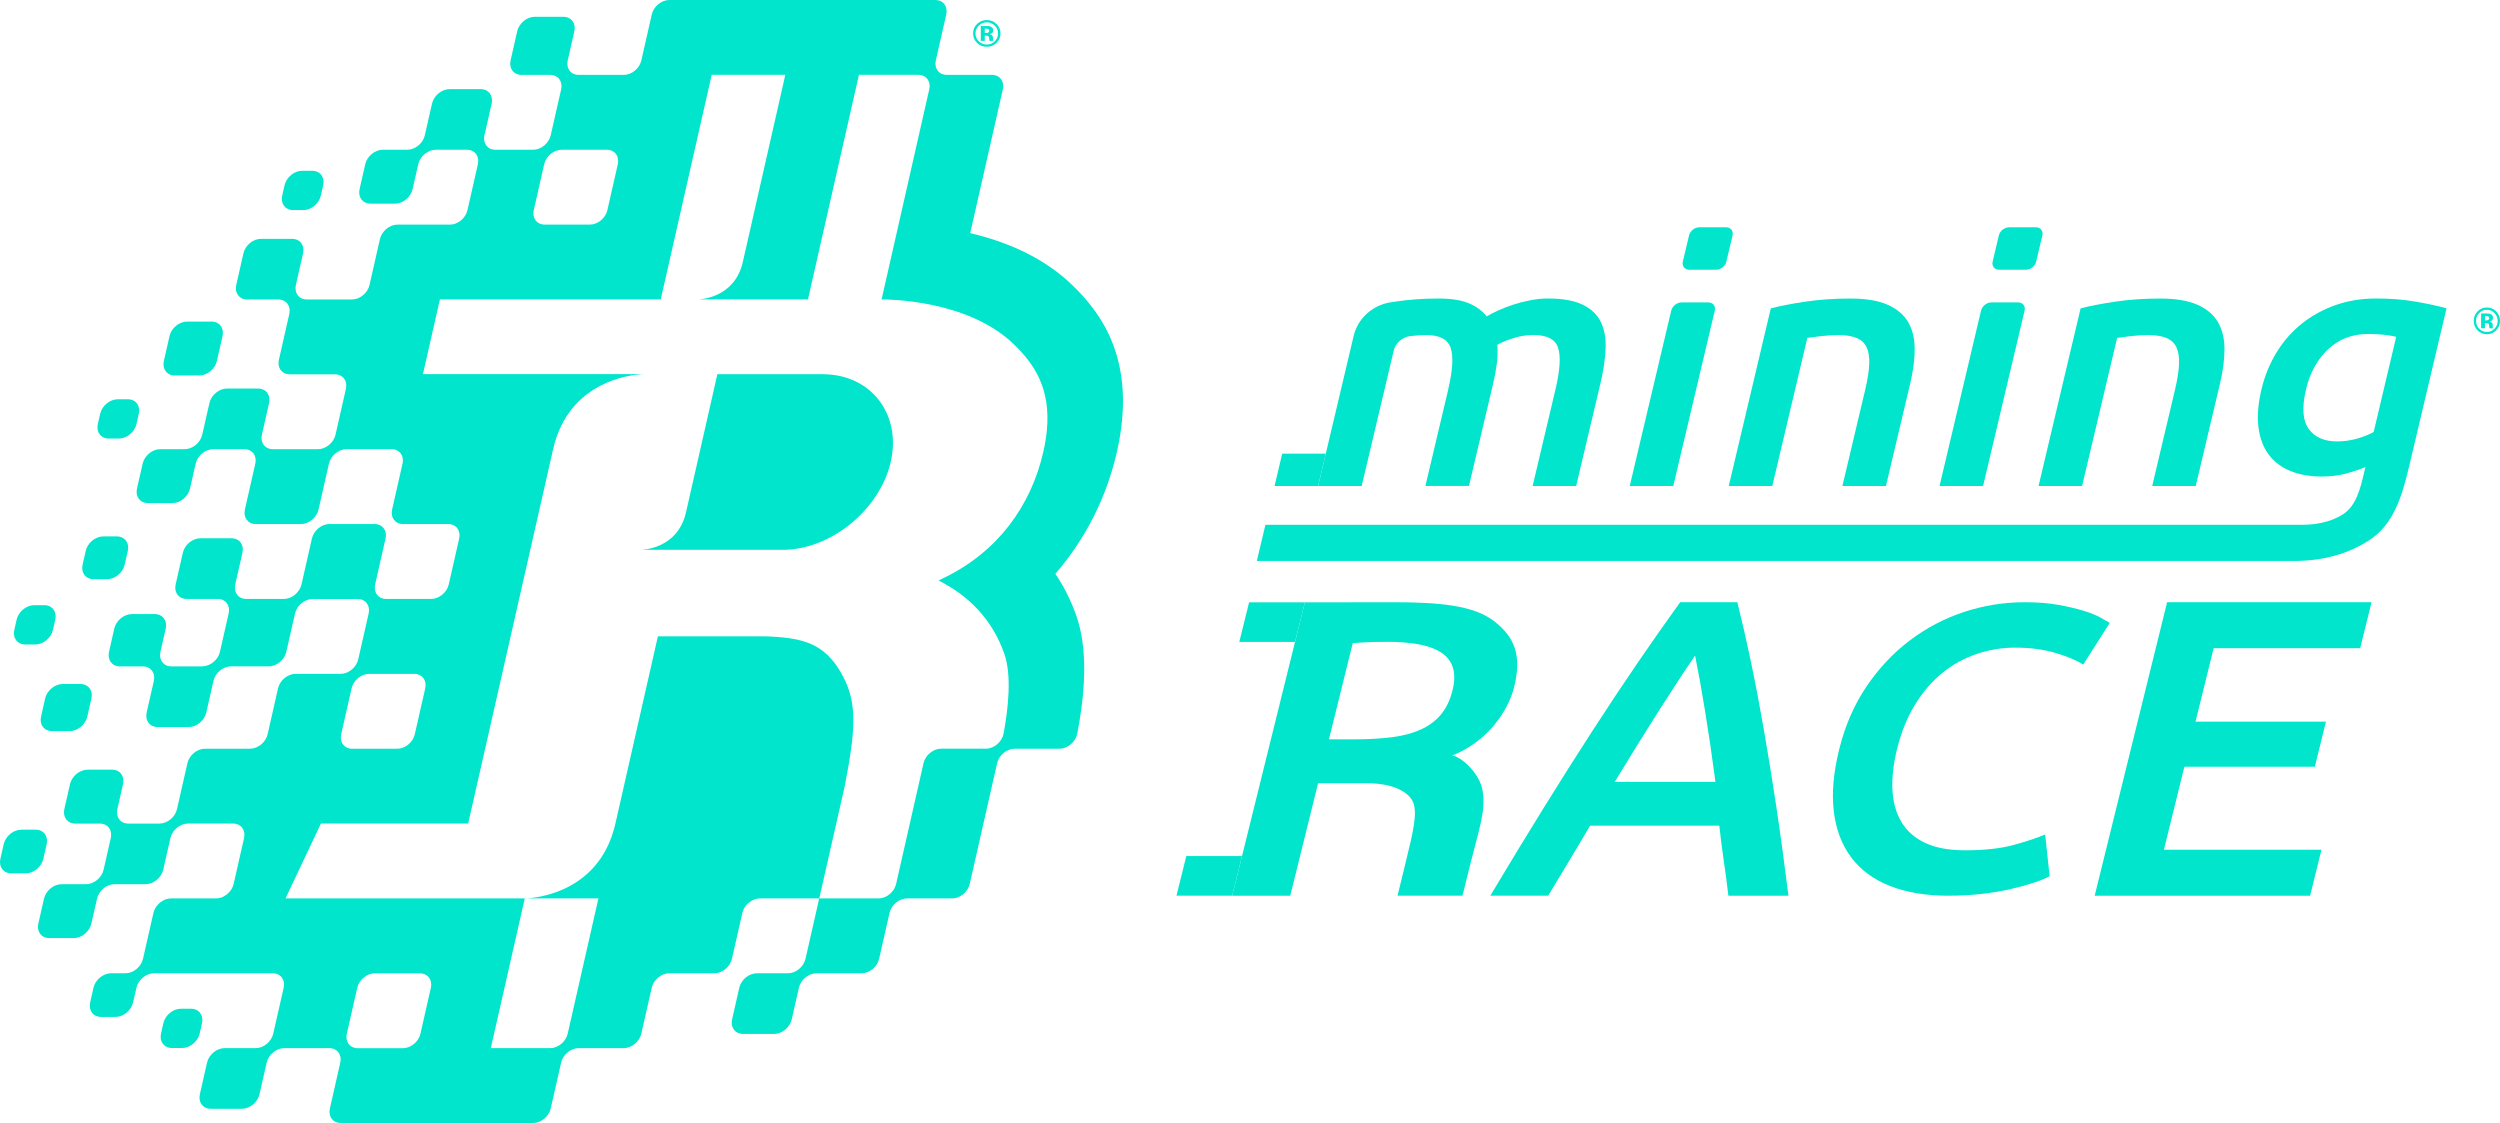 <svg width="374" height="168" viewBox="0 0 374 168" fill="none" xmlns="http://www.w3.org/2000/svg">
<path d="M123.307 55.984H107.318L102.625 76.654L102.623 76.654C101.351 82.254 95.846 82.254 95.846 82.254H117.343C124.816 82.091 132.082 75.684 133.381 68.493C134.602 61.742 130.242 56.119 123.305 55.984H123.307Z" fill="#00E5CC"/>
<path d="M26.149 56.172H29.823C30.999 56.172 32.17 55.202 32.443 54.008L33.291 50.274C33.562 49.078 32.831 48.111 31.655 48.111H27.981C26.805 48.111 25.633 49.08 25.361 50.274L24.512 54.008C24.242 55.205 24.973 56.172 26.149 56.172ZM7.774 109.371H10.442C11.618 109.371 12.79 108.401 13.062 107.208L13.678 104.494C13.948 103.298 13.218 102.33 12.041 102.33H9.374C8.197 102.33 7.026 103.3 6.753 104.494L6.138 107.208C5.867 108.404 6.598 109.371 7.774 109.371ZM3.773 96.412H5.297C6.473 96.412 7.644 95.442 7.917 94.248L8.27 92.698C8.54 91.502 7.809 90.534 6.633 90.534H5.109C3.933 90.534 2.762 91.504 2.489 92.698L2.136 94.248C1.866 95.445 2.596 96.412 3.773 96.412ZM43.853 31.43H45.377C46.553 31.43 47.724 30.46 47.997 29.266L48.35 27.716C48.62 26.519 47.89 25.552 46.713 25.552H45.189C44.013 25.552 42.842 26.522 42.569 27.716L42.216 29.266C41.946 30.462 42.676 31.43 43.853 31.43ZM13.991 86.647H16.031C17.207 86.647 18.378 85.677 18.651 84.484L19.122 82.412C19.392 81.215 18.661 80.248 17.485 80.248H15.445C14.269 80.248 13.098 81.218 12.825 82.412L12.354 84.484C12.084 85.68 12.815 86.647 13.991 86.647ZM16.271 65.609H17.795C18.971 65.609 20.143 64.639 20.415 63.445L20.768 61.895C21.038 60.698 20.308 59.731 19.131 59.731H17.607C16.431 59.731 15.26 60.701 14.987 61.895L14.634 63.445C14.364 64.641 15.095 65.609 16.271 65.609ZM1.693 130.652H3.86C5.036 130.652 6.208 129.682 6.481 128.488L6.981 126.286C7.251 125.09 6.521 124.123 5.344 124.123H3.177C2.001 124.123 0.83 125.093 0.557 126.286L0.056 128.488C-0.214 129.685 0.517 130.652 1.693 130.652ZM25.724 156.784H27.248C28.424 156.784 29.595 155.815 29.868 154.621L30.221 153.07C30.491 151.874 29.76 150.907 28.584 150.907H27.06C25.884 150.907 24.712 151.877 24.44 153.07L24.087 154.621C23.817 155.817 24.547 156.784 25.724 156.784ZM30.296 99.691H25.636C24.46 99.691 23.729 98.721 23.999 97.527L24.793 94.032C25.063 92.835 24.332 91.868 23.156 91.868H19.72C18.543 91.868 17.372 92.838 17.099 94.032L16.306 97.529C16.036 98.726 16.767 99.693 17.943 99.693H21.379C22.555 99.693 23.288 100.663 23.016 101.857L21.939 106.599C21.669 107.796 22.4 108.763 23.576 108.763H28.241C29.417 108.763 30.589 107.796 30.861 106.599L31.935 101.854C32.205 100.658 33.379 99.688 34.555 99.688H40.209C41.385 99.688 42.556 98.718 42.829 97.524L44.136 91.774C44.406 90.578 45.58 89.61 46.756 89.61H53.513C54.689 89.61 55.42 90.58 55.15 91.774L53.591 98.644C53.32 99.841 52.147 100.808 50.97 100.808H44.216C43.039 100.808 41.868 101.775 41.595 102.972L40.036 109.845C39.766 111.041 38.592 112.008 37.416 112.008H30.659C29.483 112.008 28.311 112.978 28.038 114.172L26.479 121.043C26.209 122.239 25.035 123.206 23.859 123.206H19.194C18.018 123.206 17.285 122.239 17.557 121.043L18.406 117.308C18.676 116.112 17.945 115.145 16.769 115.145H13.095C11.919 115.145 10.748 116.114 10.475 117.308L9.626 121.043C9.356 122.239 10.087 123.206 11.263 123.206H14.937C16.113 123.206 16.844 124.176 16.574 125.37L15.498 130.112C15.227 131.309 14.054 132.276 12.877 132.276H9.203C8.027 132.276 6.856 133.246 6.583 134.44L5.735 138.174C5.464 139.37 6.195 140.338 7.371 140.338H11.045C12.222 140.338 13.393 139.368 13.666 138.174L14.514 134.44C14.784 133.243 15.958 132.276 17.134 132.276H21.799C22.976 132.276 24.147 131.306 24.42 130.112L25.496 125.367C25.766 124.171 26.94 123.204 28.116 123.204H34.876C36.052 123.204 36.783 124.174 36.513 125.367L34.953 132.24C34.683 133.437 33.509 134.404 32.333 134.404H25.576C24.4 134.404 23.228 135.374 22.956 136.568L21.394 143.438C21.121 144.635 19.95 145.602 18.774 145.602H16.606C15.43 145.602 14.259 146.572 13.986 147.766L13.486 149.967C13.215 151.164 13.946 152.131 15.122 152.131H17.29C18.466 152.131 19.637 151.161 19.91 149.967L20.41 147.766C20.681 146.569 21.854 145.602 23.031 145.602H40.8C41.976 145.602 42.707 146.572 42.436 147.766L40.877 154.639C40.607 155.835 39.433 156.802 38.257 156.802H33.594C32.418 156.802 31.247 157.772 30.974 158.966L29.898 163.708C29.628 164.905 30.358 165.872 31.535 165.872H36.197C37.373 165.872 38.545 164.902 38.817 163.708L39.894 158.966C40.164 157.77 41.338 156.802 42.514 156.802H49.271C50.447 156.802 51.178 157.772 50.908 158.966L49.349 165.836C49.078 167.033 49.809 168 50.985 168H79.766C80.942 168 82.114 167.03 82.386 165.836L83.945 158.966C84.216 157.77 85.389 156.802 86.566 156.802H93.32C94.497 156.802 95.668 155.832 95.941 154.639L97.5 147.766C97.77 146.569 98.944 145.602 100.12 145.602H106.877C108.054 145.602 109.225 144.632 109.498 143.438L111.057 136.568C111.327 135.371 112.501 134.404 113.677 134.404H122.562L126.343 117.744C127.204 113.366 127.68 110.198 127.66 107.612C127.642 105.204 127.193 103.301 126.223 101.396C123.795 96.631 120.737 95.641 116.352 95.292C115.567 95.228 114.923 95.2 114.403 95.2H98.421L92.064 123.211C89.524 134.404 78.512 134.404 78.512 134.404L78.744 134.405L78.756 134.404H89.524L89.522 134.412L84.929 154.641C84.659 155.837 83.485 156.805 82.309 156.805H73.426H73.424L78.505 134.409L78.507 134.402H42.718H42.714L48.012 123.201H70.036L82.749 67.194C85.072 56.963 94.466 56.061 96.074 55.981C96.226 55.974 96.309 55.974 96.309 55.974H63.273H63.271L65.809 44.794H98.846L106.472 11.193H117.484L117.482 11.2L111.127 39.194C109.853 44.804 104.35 44.794 104.35 44.794H104.54H120.87L128.498 11.193H137.382C138.389 11.193 139.069 11.902 139.075 12.855C139.076 13.016 139.058 13.184 139.019 13.356L131.884 44.794H131.886C132.59 44.794 144.641 44.766 151.592 51.43C154.763 54.47 157.198 58.119 156.611 64.363C156.517 65.37 156.344 66.444 156.082 67.594C154.248 75.671 149.257 82.564 141.194 86.459L140.649 86.723L140.64 86.727L140.406 86.841C144.893 89.081 148.484 92.695 150.261 97.853C150.262 97.855 150.263 97.858 150.264 97.861C151.364 101.068 150.846 105.953 150.131 109.761C149.901 110.985 148.702 112.003 147.496 112.003H140.781C139.605 112.003 138.433 112.973 138.161 114.17L134.059 132.24C133.788 133.437 132.615 134.404 131.438 134.404H122.563H122.554L120.502 143.441C120.232 144.637 119.058 145.604 117.882 145.604H113.217C112.04 145.604 110.869 146.574 110.596 147.768L109.52 152.51C109.25 153.707 109.981 154.674 111.157 154.674H115.819C116.996 154.674 118.167 153.704 118.44 152.51L119.516 147.768C119.786 146.572 120.96 145.604 122.136 145.604H128.893C130.07 145.604 131.241 144.635 131.514 143.441L133.073 136.568C133.343 135.371 134.517 134.404 135.693 134.404H142.45C143.626 134.404 144.798 133.434 145.07 132.24L149.172 114.17C149.443 112.973 150.616 112.006 151.793 112.006H158.512C159.714 112.006 160.91 110.995 161.148 109.774C162.579 102.46 162.552 96.565 161.058 92.23C160.264 89.928 159.201 87.793 157.882 85.843C162.351 80.678 165.535 74.452 167.091 67.599C170.19 53.945 164.721 46.782 160.339 42.579C156.543 38.939 151.435 36.353 145.143 34.879L150.026 13.364C150.296 12.168 149.565 11.2 148.389 11.2H141.634C140.458 11.2 139.727 10.23 139.998 9.037L141.557 2.164C141.827 0.967 141.096 0 139.92 0H100.125C98.949 0 97.778 0.97 97.505 2.166L95.946 9.039C95.675 10.236 94.502 11.205 93.325 11.205H86.568C85.392 11.205 84.661 10.236 84.931 9.042L85.923 4.676C86.193 3.48 85.462 2.512 84.286 2.512H79.994C78.817 2.512 77.646 3.482 77.374 4.676L76.382 9.042C76.112 10.238 76.843 11.205 78.019 11.205H82.311C83.487 11.205 84.218 12.175 83.948 13.369L82.389 20.239C82.118 21.436 80.945 22.403 79.769 22.403H74.112C72.936 22.403 72.206 21.433 72.476 20.239L73.552 15.5C73.822 14.303 73.091 13.336 71.915 13.336H67.25C66.074 13.336 64.903 14.306 64.63 15.5L63.554 20.239C63.283 21.436 62.11 22.403 60.934 22.403H57.26C56.083 22.403 54.912 23.373 54.639 24.567L53.791 28.301C53.521 29.498 54.251 30.465 55.428 30.465H59.102C60.278 30.465 61.449 29.495 61.722 28.301L62.57 24.567C62.84 23.37 64.014 22.403 65.191 22.403H69.856C71.032 22.403 71.763 23.373 71.492 24.567L69.933 31.44C69.663 32.636 68.489 33.604 67.313 33.604H59.457C58.281 33.604 57.109 34.573 56.837 35.767L55.277 42.638C55.007 43.834 53.833 44.801 52.657 44.801H45.9C44.724 44.801 43.993 43.831 44.263 42.638L45.339 37.895C45.61 36.699 44.879 35.732 43.703 35.732H39.038C37.861 35.732 36.69 36.702 36.417 37.895L35.341 42.638C35.071 43.834 35.802 44.801 36.978 44.801H41.643C42.819 44.801 43.55 45.771 43.28 46.965L41.721 53.835C41.45 55.032 42.181 55.999 43.357 55.999H50.114C51.291 55.999 52.022 56.969 51.751 58.163L50.192 65.033C49.922 66.23 48.748 67.197 47.572 67.197H40.815C39.638 67.197 38.907 66.227 39.178 65.033L40.254 60.291C40.524 59.094 39.794 58.127 38.617 58.127H33.952C32.776 58.127 31.605 59.097 31.332 60.291L30.256 65.033C29.985 66.23 28.812 67.197 27.636 67.197H23.962C22.785 67.197 21.614 68.167 21.341 69.361L20.493 73.095C20.223 74.291 20.953 75.259 22.13 75.259H25.804C26.98 75.259 28.151 74.289 28.424 73.095L29.272 69.361C29.543 68.164 30.716 67.197 31.893 67.197H36.557C37.734 67.197 38.465 68.167 38.194 69.361L36.635 76.234C36.365 77.43 37.096 78.397 38.272 78.397H45.029C46.205 78.397 47.377 77.427 47.649 76.234L49.209 69.361C49.479 68.164 50.653 67.197 51.829 67.197H58.581C59.757 67.197 60.49 68.167 60.218 69.361L58.658 76.234C58.388 77.43 59.119 78.397 60.295 78.397H67.055C68.231 78.397 68.962 79.367 68.692 80.561L67.133 87.434C66.862 88.63 65.689 89.598 64.512 89.598H57.755C56.579 89.598 55.848 88.628 56.118 87.434L57.678 80.561C57.948 79.365 57.217 78.397 56.041 78.397H49.284C48.107 78.397 46.936 79.367 46.663 80.561L45.104 87.434C44.834 88.63 43.66 89.598 42.484 89.598H36.83C35.654 89.598 34.923 88.628 35.194 87.434L36.27 82.689C36.54 81.493 35.809 80.525 34.633 80.525H29.973C28.797 80.525 27.625 81.495 27.353 82.689L26.277 87.434C26.006 88.63 26.737 89.598 27.913 89.598H32.573C33.749 89.598 34.48 90.567 34.21 91.761L32.904 97.514C32.633 98.711 31.46 99.678 30.283 99.678L30.296 99.691ZM56.063 145.615H62.821C63.997 145.615 64.728 146.584 64.457 147.778L62.898 154.649C62.628 155.845 61.454 156.812 60.278 156.812H53.521C52.344 156.812 51.614 155.843 51.884 154.649L53.443 147.776C53.713 146.579 54.887 145.612 56.063 145.612V145.615ZM62.055 109.847C61.784 111.044 60.611 112.011 59.434 112.011H52.677C51.501 112.011 50.77 111.041 51.04 109.847L52.6 102.974C52.87 101.778 54.044 100.811 55.22 100.811H61.977C63.153 100.811 63.884 101.781 63.614 102.974L62.055 109.847ZM90.865 31.437C90.595 32.634 89.421 33.601 88.245 33.601H81.488C80.312 33.601 79.581 32.631 79.851 31.437L81.41 24.564C81.68 23.368 82.854 22.401 84.031 22.401H90.788C91.964 22.401 92.695 23.37 92.424 24.564L90.865 31.437Z" fill="#00E5CC"/>
<path d="M197.19 72.709H190.673L191.82 67.866H198.337L197.19 72.709Z" fill="#00E5CC"/>
<path d="M216.649 58.264C217.33 55.394 217.449 53.319 217.019 52.042C216.585 50.764 215.363 50.123 213.357 50.123C212.64 50.123 211.836 50.177 210.952 50.282C209.814 50.418 208.767 51.335 208.508 52.422L203.707 72.705H197.194L202.505 50.263C203.126 47.637 205.319 45.652 208.046 45.225C208.241 45.194 208.44 45.163 208.647 45.132C210.749 44.817 212.931 44.658 215.192 44.658C217.131 44.658 218.659 44.903 219.782 45.392C220.905 45.881 221.78 46.53 222.417 47.334C222.879 47.054 223.452 46.755 224.137 46.441C224.822 46.126 225.57 45.839 226.386 45.575C227.202 45.31 228.05 45.093 228.938 44.918C229.826 44.743 230.722 44.654 231.594 44.654C233.763 44.654 235.483 44.965 236.749 45.575C238.023 46.188 238.93 47.047 239.476 48.15C240.021 49.253 240.264 50.585 240.2 52.143C240.137 53.7 239.886 55.409 239.448 57.262L235.793 72.701H229.281L232.7 58.256C233.381 55.386 233.512 53.312 233.094 52.034C232.676 50.756 231.45 50.115 229.404 50.115C228.361 50.115 227.338 50.282 226.327 50.612C225.316 50.946 224.539 51.269 223.998 51.583C224.077 52.457 224.054 53.386 223.93 54.368C223.807 55.347 223.612 56.4 223.345 57.518L219.754 72.697H213.241L216.661 58.252L216.649 58.264Z" fill="#00E5CC"/>
<path d="M259.19 35.227L258.267 39.127C258.108 39.807 257.415 40.354 256.718 40.354H252.721C252.025 40.354 251.595 39.803 251.754 39.127L252.678 35.227C252.837 34.548 253.529 34 254.226 34H258.223C258.92 34 259.35 34.551 259.19 35.227Z" fill="#00E5CC"/>
<path d="M250.321 72.709H243.808L250.018 46.468C250.177 45.788 250.87 45.241 251.567 45.241H255.564C256.26 45.241 256.69 45.792 256.531 46.468L250.321 72.709Z" fill="#00E5CC"/>
<path d="M264.899 46.134C266.237 45.784 267.949 45.45 270.035 45.136C272.117 44.821 274.382 44.662 276.822 44.662C279.119 44.662 280.966 44.969 282.364 45.582C283.761 46.196 284.788 47.054 285.441 48.158C286.094 49.261 286.424 50.593 286.436 52.15C286.444 53.708 286.229 55.417 285.791 57.27L282.137 72.709H275.624L279.044 58.264C279.39 56.792 279.589 55.541 279.637 54.508C279.685 53.475 279.561 52.636 279.263 51.987C278.968 51.339 278.47 50.869 277.77 50.57C277.069 50.274 276.161 50.123 275.051 50.123C274.227 50.123 273.351 50.177 272.431 50.282C271.508 50.387 270.823 50.476 270.377 50.546L265.134 72.709H258.621L264.911 46.134H264.899Z" fill="#00E5CC"/>
<path d="M305.537 35.227L304.613 39.127C304.454 39.807 303.761 40.354 303.065 40.354H299.068C298.371 40.354 297.941 39.803 298.1 39.127L299.024 35.227C299.183 34.548 299.876 34 300.573 34H304.57C305.266 34 305.696 34.551 305.537 35.227Z" fill="#00E5CC"/>
<path d="M296.667 72.709H290.154L296.365 46.468C296.524 45.788 297.217 45.241 297.913 45.241H301.91C302.607 45.241 303.037 45.792 302.878 46.468L296.667 72.709Z" fill="#00E5CC"/>
<path d="M311.245 46.134C312.583 45.784 314.295 45.45 316.381 45.136C318.463 44.821 320.728 44.662 323.168 44.662C325.465 44.662 327.312 44.969 328.71 45.582C330.107 46.196 331.134 47.054 331.787 48.158C332.44 49.261 332.77 50.593 332.782 52.15C332.79 53.708 332.575 55.417 332.137 57.27L328.483 72.709H321.97L325.39 58.264C325.736 56.792 325.935 55.541 325.983 54.508C326.031 53.475 325.907 52.636 325.609 51.987C325.314 51.339 324.816 50.869 324.116 50.57C323.415 50.274 322.507 50.123 321.397 50.123C320.573 50.123 319.697 50.177 318.777 50.282C317.854 50.387 317.169 50.476 316.723 50.546L311.48 72.709H304.967L311.257 46.134H311.245Z" fill="#00E5CC"/>
<path d="M360.363 69.924C359.328 74.302 358.062 78.508 354.356 80.873C351.473 82.711 347.867 83.919 343.165 83.919H188.023L189.305 78.508H344.447C347.066 78.508 349.081 77.856 350.526 76.931C352.493 75.673 353.13 72.985 353.619 70.918L353.866 69.87C353.145 70.184 352.218 70.499 351.087 70.814C349.953 71.128 348.707 71.287 347.341 71.287C345.546 71.287 343.969 71.008 342.616 70.448C341.258 69.889 340.179 69.066 339.379 67.978C338.579 66.894 338.073 65.535 337.866 63.908C337.659 62.28 337.811 60.396 338.312 58.26C338.786 56.264 339.534 54.426 340.558 52.745C341.585 51.063 342.839 49.63 344.324 48.437C345.809 47.249 347.488 46.32 349.371 45.652C351.25 44.988 353.285 44.654 355.474 44.654C357.664 44.654 359.563 44.813 361.39 45.128C363.217 45.443 364.754 45.776 366 46.126L360.371 69.92L360.363 69.924ZM344.98 58.264C344.343 60.96 344.475 62.929 345.387 64.172C346.294 65.415 347.699 66.036 349.602 66.036C350.641 66.036 351.653 65.896 352.636 65.617C353.615 65.337 354.439 65.003 355.104 64.618L358.472 50.383C358.03 50.278 357.477 50.181 356.816 50.096C356.155 50.01 355.303 49.964 354.264 49.964C351.895 49.964 349.901 50.725 348.285 52.248C346.668 53.77 345.566 55.774 344.976 58.26L344.98 58.264Z" fill="#00E5CC"/>
<path d="M291.56 134C288.154 134 285.22 133.515 282.754 132.546C280.288 131.577 278.354 130.149 276.942 128.269C275.535 126.39 274.663 124.095 274.338 121.386C274.009 118.677 274.282 115.564 275.158 112.047C276.034 108.53 277.39 105.417 279.222 102.707C281.054 99.998 283.21 97.703 285.688 95.824C288.166 93.944 290.878 92.52 293.827 91.547C296.777 90.578 299.802 90.093 302.902 90.093C304.778 90.093 306.451 90.225 307.913 90.486C309.376 90.75 310.633 91.044 311.688 91.367C312.742 91.69 313.595 92.035 314.245 92.399C314.895 92.762 315.355 93.026 315.621 93.188L311.64 99.433C310.744 98.827 309.392 98.25 307.584 97.703C305.777 97.156 303.739 96.885 301.467 96.885C299.501 96.885 297.59 97.197 295.73 97.825C293.871 98.452 292.162 99.392 290.608 100.644C289.05 101.896 287.686 103.474 286.513 105.372C285.339 107.274 284.443 109.477 283.817 111.984C283.262 114.209 283.024 116.25 283.107 118.108C283.191 119.969 283.627 121.573 284.427 122.928C285.224 124.283 286.402 125.332 287.964 126.081C289.522 126.83 291.524 127.205 293.97 127.205C296.896 127.205 299.342 126.933 301.312 126.386C303.283 125.839 304.829 125.325 305.955 124.84L306.625 131.085C306.018 131.408 305.229 131.731 304.254 132.054C303.279 132.377 302.141 132.689 300.845 132.994C299.544 133.299 298.109 133.541 296.539 133.721C294.965 133.905 293.304 133.993 291.56 133.993V134Z" fill="#00E5CC"/>
<path d="M313.364 133.996L324.201 90.093H354.781L353.084 96.97H331.162L328.447 107.961H347.963L346.298 114.708H326.782L323.719 127.124H347.29L345.593 134H313.364V133.996Z" fill="#00E5CC"/>
<path d="M265.76 120.823C265.152 116.796 264.536 112.984 263.913 109.385C263.29 105.786 262.64 102.361 261.962 99.103C261.327 96.064 260.641 93.06 259.909 90.093H251.355C249.217 93.06 247.109 96.06 245.029 99.103C242.805 102.361 240.527 105.786 238.197 109.385C235.868 112.984 233.457 116.796 230.96 120.823C228.463 124.85 225.791 129.241 222.948 133.996H231.607C232.631 132.284 233.671 130.56 234.723 128.825C235.775 127.089 236.822 125.324 237.87 123.524H257.21C257.401 125.324 257.623 127.082 257.88 128.794C258.137 130.507 258.363 132.242 258.565 134H267.551C266.963 129.245 266.363 124.854 265.756 120.827L265.76 120.823ZM241.567 116.966C243.88 113.155 246.073 109.62 248.146 106.362C250.218 103.107 252.029 100.341 253.583 98.072C254.031 100.258 254.53 103.001 255.067 106.297C255.605 109.597 256.127 113.151 256.633 116.966H241.567Z" fill="#00E5CC"/>
<path d="M193.735 96.034H185.4L186.866 90.108H195.202L193.735 96.034Z" fill="#00E5CC"/>
<path d="M184.34 133.996H176L177.47 128.071H185.806L184.34 133.996Z" fill="#00E5CC"/>
<path d="M208.367 90.093C215.257 90.093 220.416 90.548 223.483 92.904C226.55 95.261 227.707 97.958 226.513 102.797C225.623 106.392 222.479 111.003 217.239 113.022C218.632 113.208 221.309 115.64 221.785 118.201C222.345 121.232 221.228 124.157 220.006 129.09C219.518 131.056 218.791 133.996 218.791 133.996H209.074C209.074 133.996 209.744 131.208 210.268 129.09C211.442 124.339 212.044 121.698 211.426 120.084C210.853 118.588 208.599 117.163 204.37 117.163H197.188L193.02 134H184.34L195.202 90.112L208.367 90.097V90.093ZM207.518 96.019C205.682 96.019 203.964 96.083 202.372 96.212L198.809 110.605H202.599C204.711 110.605 206.596 110.499 208.258 110.283C209.919 110.071 211.357 109.684 212.576 109.127C213.79 108.57 214.794 107.82 215.578 106.877C216.362 105.934 216.934 104.736 217.296 103.278C217.637 101.906 217.645 100.751 217.329 99.807C217.012 98.864 216.402 98.114 215.509 97.557C214.611 97 213.482 96.606 212.117 96.367C210.752 96.132 209.216 96.015 207.518 96.015V96.019Z" fill="#00E5CC"/>
<path d="M149.073 3.586C149.474 3.977 149.674 4.448 149.674 5C149.674 5.568 149.469 6.047 149.059 6.436C148.661 6.812 148.183 7 147.625 7C147.048 7 146.562 6.807 146.168 6.422C145.773 6.037 145.575 5.563 145.575 5C145.575 4.416 145.789 3.93 146.215 3.543C146.615 3.181 147.085 3 147.625 3C148.19 3 148.673 3.195 149.073 3.586ZM147.625 3.342C147.154 3.342 146.752 3.508 146.421 3.841C146.094 4.167 145.931 4.553 145.931 5C145.931 5.463 146.097 5.857 146.429 6.18C146.759 6.504 147.158 6.666 147.625 6.666C148.09 6.666 148.488 6.503 148.818 6.178C149.148 5.85 149.312 5.458 149.312 5C149.312 4.555 149.148 4.169 148.82 3.841C148.489 3.508 148.09 3.342 147.625 3.342ZM147.322 5.328V6.113H146.727V3.896C146.867 3.896 147.078 3.896 147.358 3.898C147.639 3.898 147.796 3.899 147.828 3.901C148.007 3.914 148.157 3.952 148.275 4.015C148.477 4.123 148.578 4.3 148.578 4.544C148.578 4.73 148.525 4.865 148.417 4.948C148.311 5.032 148.181 5.081 148.025 5.098C148.168 5.127 148.275 5.169 148.348 5.225C148.481 5.33 148.548 5.496 148.548 5.722V5.92C148.548 5.942 148.549 5.963 148.551 5.985C148.554 6.007 148.56 6.028 148.567 6.05L148.587 6.113H148.02C148.001 6.042 147.989 5.94 147.983 5.806C147.978 5.672 147.966 5.582 147.947 5.535C147.918 5.457 147.862 5.403 147.78 5.372C147.736 5.354 147.668 5.342 147.577 5.337L147.447 5.328H147.322ZM147.552 4.929C147.691 4.929 147.8 4.902 147.878 4.848C147.956 4.794 147.994 4.706 147.994 4.585C147.994 4.464 147.933 4.379 147.811 4.332C147.729 4.302 147.614 4.286 147.466 4.286H147.322V4.929H147.552Z" fill="#00E5CC"/>
<path d="M373.425 46.586C373.808 46.977 374 47.448 374 48C374 48.568 373.804 49.047 373.411 49.436C373.03 49.812 372.571 50 372.037 50C371.485 50 371.019 49.807 370.641 49.422C370.263 49.037 370.074 48.563 370.074 48C370.074 47.416 370.278 46.93 370.686 46.543C371.07 46.181 371.52 46 372.037 46C372.579 46 373.041 46.195 373.425 46.586ZM372.037 46.342C371.586 46.342 371.201 46.508 370.883 46.841C370.571 47.167 370.415 47.553 370.415 48C370.415 48.463 370.574 48.857 370.891 49.181C371.208 49.504 371.589 49.666 372.037 49.666C372.483 49.666 372.864 49.503 373.18 49.178C373.496 48.85 373.654 48.458 373.654 48C373.654 47.555 373.497 47.169 373.182 46.841C372.865 46.508 372.483 46.342 372.037 46.342ZM371.747 48.328V49.113H371.177V46.895C371.311 46.895 371.513 46.896 371.781 46.898C372.051 46.898 372.201 46.899 372.231 46.901C372.404 46.914 372.547 46.952 372.66 47.015C372.854 47.123 372.951 47.3 372.951 47.544C372.951 47.73 372.899 47.865 372.796 47.948C372.695 48.032 372.57 48.081 372.421 48.098C372.557 48.127 372.66 48.169 372.73 48.225C372.857 48.33 372.921 48.496 372.921 48.722V48.92C372.921 48.942 372.922 48.963 372.924 48.985C372.928 49.007 372.933 49.029 372.94 49.05L372.959 49.113H372.415C372.397 49.042 372.386 48.94 372.381 48.806C372.375 48.672 372.364 48.582 372.346 48.535C372.318 48.457 372.264 48.403 372.186 48.372C372.143 48.354 372.079 48.342 371.992 48.337L371.866 48.328H371.747ZM371.968 47.929C372.101 47.929 372.205 47.902 372.279 47.848C372.354 47.794 372.391 47.706 372.391 47.585C372.391 47.464 372.333 47.38 372.215 47.332C372.137 47.302 372.027 47.286 371.885 47.286H371.747V47.929H371.968Z" fill="#00E5CC"/>
</svg>
